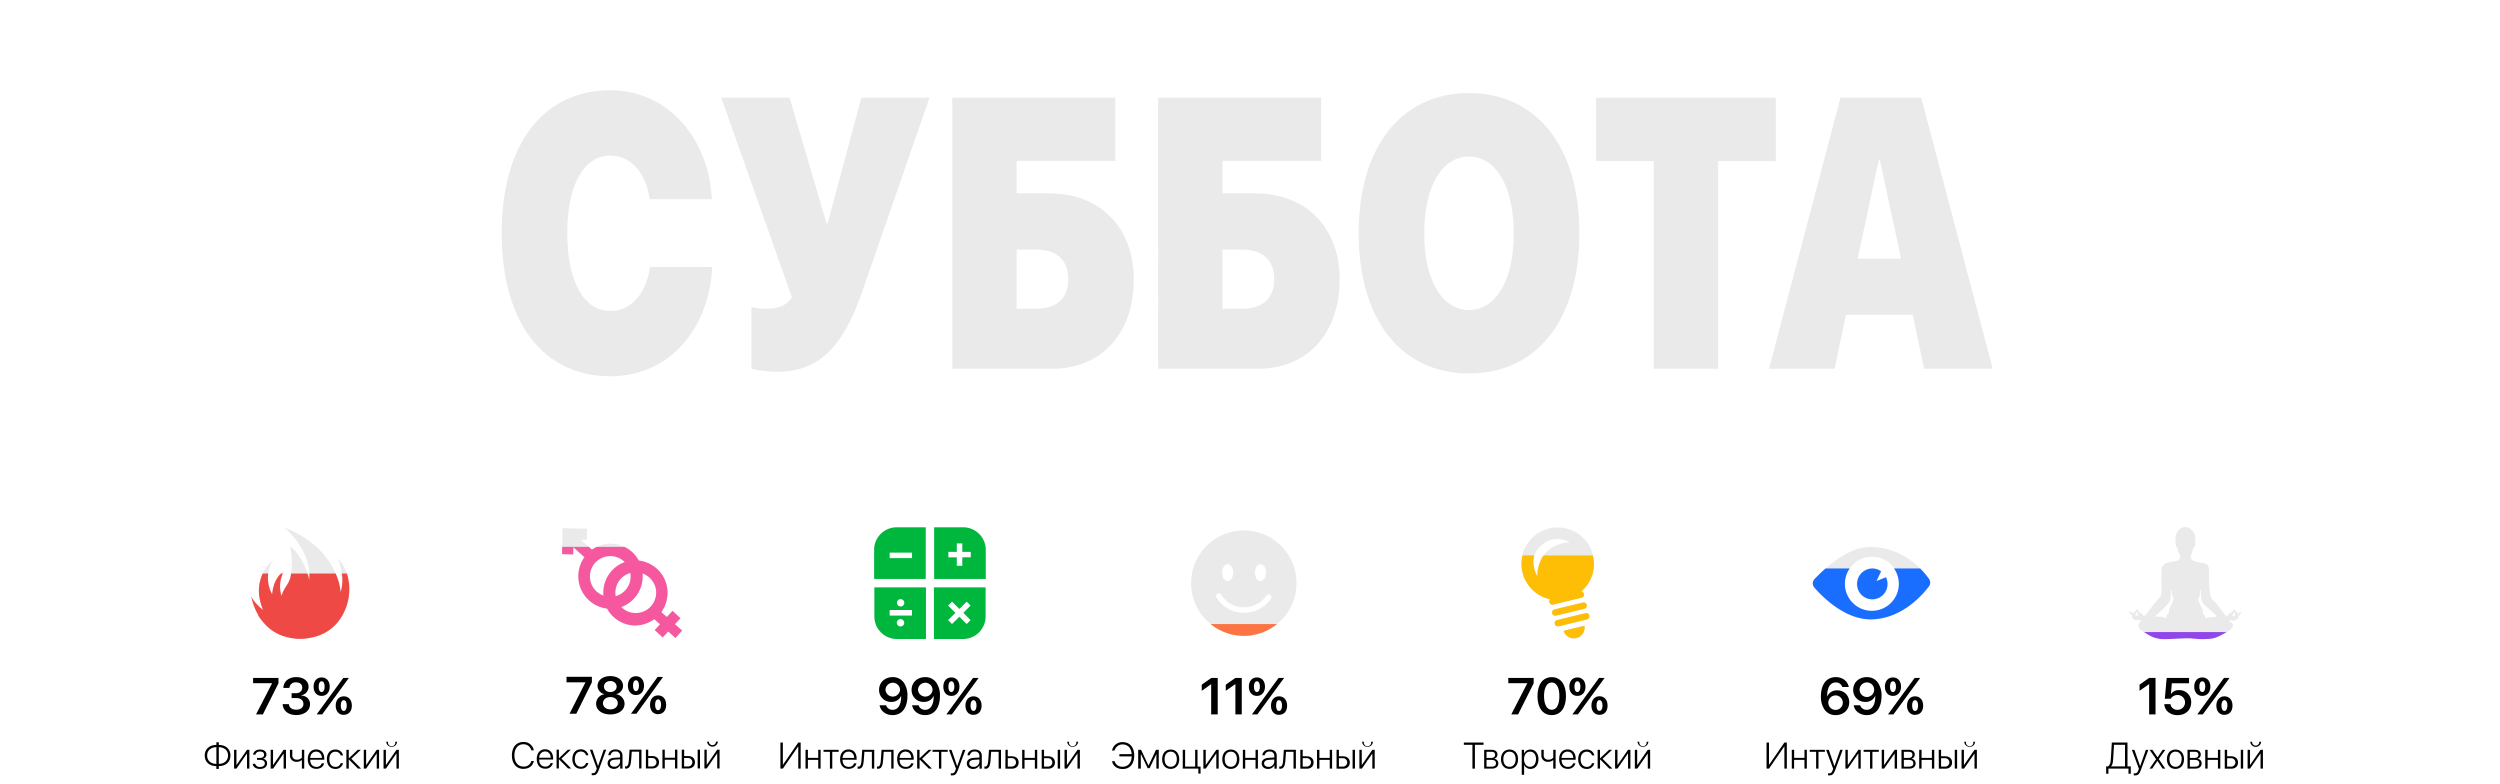 <svg id="Layer_1" data-name="Layer 1" xmlns="http://www.w3.org/2000/svg" xmlns:xlink="http://www.w3.org/1999/xlink" viewBox="0 0 1352 424.18"><defs><style>.cls-1,.cls-2,.cls-3,.cls-5{fill:#eaeaea;}.cls-2{clip-path:url(#clip-path);}.cls-3{clip-path:url(#clip-path-3);}.cls-4{fill:#00b73e;}.cls-5,.cls-7{fill-rule:evenodd;}.cls-6{fill:#febe05;}.cls-7{fill:#9146ea;}.cls-8{fill:#196dff;}.cls-9{fill:#fc7444;}.cls-10{fill:#f5589f;}.cls-11{fill:#ef4945;}</style><clipPath id="clip-path"><path class="cls-1" d="M520.94,285.18H505.19v27.9h27.9V297.33A12.19,12.19,0,0,0,520.94,285.18ZM525,301.39h-4.57V306h-3v-4.56h-4.56v-3h4.56v-4.56h3v4.56H525Z"/></clipPath><clipPath id="clip-path-2"><path class="cls-2" d="M505.08,317.67v27.89h15.75A12.17,12.17,0,0,0,533,333.42V317.67Zm19.82,17.7-2.12,2.12-3.94-3.95-4,3.95-2.12-2.12,3.94-3.95-3.94-3.95,2.12-2.12,4,3.95,3.94-3.95,2.12,2.12L521,331.42Z"/></clipPath><clipPath id="clip-path-3"><path class="cls-1" d="M845.58,341.13a5.87,5.87,0,0,0,5.58,4.11,5.67,5.67,0,0,0,1.45-.19,5.8,5.8,0,0,0,4.29-6.65Z"/></clipPath><clipPath id="clip-path-4"><path class="cls-3" d="M858.92,331.93a1.78,1.78,0,0,0-1.09-.38,1.51,1.51,0,0,0-.42.05l-15.35,3.7a1.71,1.71,0,0,0-1.16,1,1.63,1.63,0,0,0-.13,1.11,1.74,1.74,0,0,0,1.7,1.33,2,2,0,0,0,.41,0L858.24,335a1.74,1.74,0,0,0,1.29-2.1A1.81,1.81,0,0,0,858.92,331.93Z"/></clipPath></defs><title>Indicators2</title><path class="cls-1" d="M188.8,321.59a25.39,25.39,0,0,0-6.1-19.81s4.28,10.64,1.51,18.39c0,0-1-23.36-30.61-35,0,0,15.09,12.06,13.62,28.39,0,0-2.11-11.33-10.32-18.25a44,44,0,0,1,.33,16.05c-1,5.12-3.29,5.37-5,10.87a16.72,16.72,0,0,1,1.52-13.54s-5.8,3.12-6.57,12.7c0,0-5.63-9.21.67-18.69,0,0-12.94,9.67-5.57,27.18,0,0-5.59-4.45-6.48-7.76a33,33,0,0,0,3.94,10.6l-.16,0a26.8,26.8,0,0,0,3.12,4.13,23.61,23.61,0,0,0,13.94,8,26.39,26.39,0,0,0,5.66.62,26.73,26.73,0,0,0,5.84-.65c14-2.58,18.6-13.94,20-19.54,0-.06,0-.12,0-.18.08-.37.16-.71.22-1a17.24,17.24,0,0,0,.38-2.57Z"/><path d="M147.12,369.56v-.07H136.87v-2.88h13.72v2.93l-8.43,16.79h-3.69Z"/><path d="M157.69,374.89h2.38c2,0,3.4-1.24,3.4-3s-1.2-2.87-3.42-2.87a3.25,3.25,0,0,0-3.54,3h-3.28c.19-3.54,2.91-5.84,7-5.84,3.88,0,6.64,2.12,6.64,5.19a4.61,4.61,0,0,1-4.07,4.64v.08c3,.22,4.86,2,4.86,4.77,0,3.49-3.17,5.84-7.47,5.84s-7.15-2.38-7.33-5.89h3.36c.17,1.8,1.64,3,4,3s3.87-1.28,3.87-3.09c0-2-1.5-3.22-3.95-3.22h-2.43Z"/><path d="M173.94,376.35c-2.65,0-4.36-2-4.36-5s1.71-5,4.36-5,4.38,2,4.38,5S176.61,376.35,173.94,376.35Zm-2.7,10,7.64-10.46,6.78-9.26h3l-7.43,10.18-7,9.54Zm4.33-15c0-1.82-.61-2.91-1.63-2.91s-1.61,1.09-1.61,2.91.62,2.9,1.61,2.9S175.57,373.11,175.57,371.31Zm10.34,15.27c-2.66,0-4.36-2-4.36-5s1.7-5.05,4.36-5.05,4.37,2,4.37,5.05S188.57,386.58,185.91,386.58Zm1.62-5.05c0-1.8-.61-2.91-1.62-2.91s-1.62,1.11-1.62,2.91.62,2.92,1.62,2.92S187.53,383.34,187.53,381.53Z"/><path d="M316.62,369V369H306.37V366h13.72v3l-8.43,17H308Z"/><path d="M322.38,380.58a5.2,5.2,0,0,1,4.48-5.13v-.07a4.64,4.64,0,0,1-3.7-4.5c0-3,2.88-5.25,6.9-5.25s6.89,2.21,6.89,5.27a4.65,4.65,0,0,1-3.69,4.48v.07a5.25,5.25,0,0,1,4.5,5.13c0,3.41-3.16,5.78-7.7,5.78S322.38,384,322.38,380.58Zm11.71-.27c0-1.94-1.66-3.34-4-3.34s-4,1.41-4,3.34,1.67,3.33,4,3.33S334.09,382.23,334.09,380.31Zm-.62-9c0-1.73-1.41-3-3.41-3s-3.42,1.24-3.42,3,1.41,2.95,3.42,2.95S333.47,373,333.47,371.3Z"/><path d="M343.92,375.88c-2.65,0-4.36-2-4.36-5.1s1.71-5.08,4.36-5.08,4.38,2,4.38,5.08S346.59,375.88,343.92,375.88ZM341.22,386l7.64-10.56,6.78-9.37h2.95l-7.43,10.29-7,9.64Zm4.33-15.18c0-1.83-.61-2.94-1.63-2.94s-1.61,1.11-1.61,2.94.62,2.93,1.61,2.93S345.55,372.61,345.55,370.78Zm10.34,15.43c-2.66,0-4.36-2-4.36-5.08s1.7-5.1,4.36-5.1,4.37,2,4.37,5.1S358.55,386.21,355.89,386.21Zm1.62-5.1c0-1.82-.61-2.94-1.62-2.94s-1.62,1.12-1.62,2.94.62,2.95,1.62,2.95S357.51,382.94,357.51,381.11Z"/><path class="cls-1" d="M520.94,285.18H505.19v27.9h27.9V297.33A12.19,12.19,0,0,0,520.94,285.18ZM525,301.39h-4.57V306h-3v-4.56h-4.56v-3h4.56v-4.56h3v4.56H525Z"/><path class="cls-1" d="M505.08,317.67v27.89h15.75A12.17,12.17,0,0,0,533,333.42V317.67Zm19.82,17.7-2.12,2.12-3.94-3.95-4,3.95-2.12-2.12,3.94-3.95-3.94-3.95,2.12-2.12,4,3.95,3.94-3.95,2.12,2.12L521,331.42Z"/><path class="cls-1" d="M484.87,285.18a12.18,12.18,0,0,0-12.14,12.15v15.75h27.89v-27.9Zm8.36,16.67H481.11v-3h12.12Z"/><path class="cls-1" d="M472.87,317.67v15.75A12.17,12.17,0,0,0,485,345.56h15.75V317.67ZM487,324a2,2,0,1,1-1.95,2A2,2,0,0,1,487,324Zm0,14.8a2,2,0,1,1,2-1.95A2,2,0,0,1,487,338.82Zm6.2-5.9H481.11v-3h12.12Z"/><path class="cls-4" d="M520.94,285.18H505.19v27.9h27.9V297.33A12.19,12.19,0,0,0,520.94,285.18ZM525,301.39h-4.57V306h-3v-4.56h-4.56v-3h4.56v-4.56h3v4.56H525Z"/><path class="cls-4" d="M505.08,317.67v27.89h15.75A12.17,12.17,0,0,0,533,333.42V317.67Zm19.82,17.7-2.12,2.12-3.94-3.95-4,3.95-2.12-2.12,3.94-3.95-3.94-3.95,2.12-2.12,4,3.95,3.94-3.95,2.12,2.12L521,331.42Z"/><path class="cls-4" d="M484.87,285.18a12.18,12.18,0,0,0-12.14,12.15v15.75h27.89v-27.9Zm8.36,16.67H481.11v-3h12.12Z"/><path class="cls-4" d="M472.87,317.67v15.75A12.17,12.17,0,0,0,485,345.56h15.75V317.67ZM487,324a2,2,0,1,1-1.95,2A2,2,0,0,1,487,324Zm0,14.8a2,2,0,1,1,2-1.95A2,2,0,0,1,487,338.82Zm6.2-5.9H481.11v-3h12.12Z"/><path d="M475.68,381.4h3.5a3.57,3.57,0,0,0,3.57,2.47c2.91,0,4.66-2.73,4.6-7.5h-.05a5.52,5.52,0,0,1-5.35,3.22,6.36,6.36,0,0,1-6.54-6.52c0-4,3.1-6.88,7.36-6.88a7.12,7.12,0,0,1,6.57,3.92,12.17,12.17,0,0,1,1.41,6.13c0,6.58-3,10.49-8.06,10.49C479.07,386.73,476.24,384.57,475.68,381.4ZM486.75,373a3.94,3.94,0,0,0-7.87-.06,3.94,3.94,0,0,0,7.87.06Z"/><path d="M493.26,381.4h3.5a3.58,3.58,0,0,0,3.57,2.47c2.91,0,4.66-2.73,4.61-7.5h-.06a5.51,5.51,0,0,1-5.34,3.22,6.36,6.36,0,0,1-6.55-6.52c0-4,3.1-6.88,7.37-6.88a7.1,7.1,0,0,1,6.56,3.92,12.17,12.17,0,0,1,1.41,6.13c0,6.58-3,10.49-8.06,10.49C496.65,386.73,493.82,384.57,493.26,381.4ZM504.33,373a3.94,3.94,0,0,0-7.87-.06,3.94,3.94,0,0,0,7.87.06Z"/><path d="M514.51,376.35c-2.66,0-4.36-2-4.36-5s1.7-5,4.36-5,4.37,2,4.37,5S517.17,376.35,514.51,376.35Zm-2.71,10,7.64-10.46,6.78-9.26h3l-7.44,10.18-7,9.54Zm4.33-15c0-1.82-.61-2.91-1.62-2.91s-1.62,1.09-1.62,2.91.62,2.9,1.62,2.9S516.13,373.11,516.13,371.31Zm10.34,15.27c-2.65,0-4.36-2-4.36-5s1.71-5.05,4.36-5.05,4.37,2,4.37,5.05S529.14,386.58,526.47,386.58Zm1.63-5.05c0-1.8-.62-2.91-1.63-2.91s-1.61,1.11-1.61,2.91.61,2.92,1.61,2.92S528.1,383.34,528.1,381.53Z"/><path class="cls-1" d="M672.65,286.87a28.5,28.5,0,1,0,28.5,28.5A28.5,28.5,0,0,0,672.65,286.87Zm9,18.2c1.63,0,3,2.06,3,4.6s-1.32,4.6-3,4.6-2.94-2.06-2.94-4.6S680,305.07,681.65,305.07Zm-17.74,0c1.63,0,3,2.06,3,4.6s-1.32,4.6-3,4.6-2.95-2.06-2.95-4.6S662.28,305.07,663.91,305.07Zm23.5,18.61a17.61,17.61,0,0,1-14.84,7.72,17.06,17.06,0,0,1-14.72-8.34,1.5,1.5,0,0,1,2.64-1.43,14,14,0,0,0,12.08,6.77,14.63,14.63,0,0,0,12.27-6.27,1.5,1.5,0,0,1,2.57,1.55Z"/><path d="M655,370H655l-5.1,3.58v-3.32l5.15-3.62h3.49v19.72H655Z"/><path d="M668.1,370H668l-5.1,3.58v-3.32l5.16-3.62h3.48v19.72H668.1Z"/><path d="M679.74,376.35c-2.66,0-4.36-2-4.36-5s1.7-5,4.36-5,4.37,2,4.37,5S682.4,376.35,679.74,376.35Zm-2.71,10,7.64-10.46,6.78-9.26h3L687,376.79l-7,9.54Zm4.33-15c0-1.82-.61-2.91-1.62-2.91s-1.62,1.09-1.62,2.91.62,2.9,1.62,2.9S681.36,373.11,681.36,371.31Zm10.34,15.27c-2.65,0-4.36-2-4.36-5s1.71-5.05,4.36-5.05,4.38,2,4.38,5.05S694.37,386.58,691.7,386.58Zm1.63-5.05c0-1.8-.62-2.91-1.63-2.91s-1.61,1.11-1.61,2.91.61,2.92,1.61,2.92S693.33,383.34,693.33,381.53Z"/><path class="cls-1" d="M845.58,341.13a5.87,5.87,0,0,0,5.58,4.11,5.67,5.67,0,0,0,1.45-.19,5.8,5.8,0,0,0,4.29-6.65Z"/><path class="cls-1" d="M858.92,331.93a1.78,1.78,0,0,0-1.09-.38,1.51,1.51,0,0,0-.42.05l-15.35,3.7a1.71,1.71,0,0,0-1.16,1,1.63,1.63,0,0,0-.13,1.11,1.74,1.74,0,0,0,1.7,1.33,2,2,0,0,0,.41,0L858.24,335a1.74,1.74,0,0,0,1.29-2.1A1.81,1.81,0,0,0,858.92,331.93Z"/><path class="cls-1" d="M841.48,332.94l15.36-3.7a1.73,1.73,0,0,0,1.16-1,1.75,1.75,0,0,0,.13-1.11,1.77,1.77,0,0,0-.61-.95,1.79,1.79,0,0,0-1.09-.39,1.84,1.84,0,0,0-.41.05l-15.36,3.71a1.68,1.68,0,0,0-1.16,1,1.75,1.75,0,0,0-.13,1.11,1.75,1.75,0,0,0,1.7,1.33A1.44,1.44,0,0,0,841.48,332.94Z"/><path class="cls-1" d="M855.15,319.84a19.65,19.65,0,1,0-16.93,4.25,1.73,1.73,0,0,0-.41,1.58,1.76,1.76,0,0,0,2.12,1.28l15.35-3.7a1.74,1.74,0,0,0-.13-3.41ZM837.5,297.43c-6.64,5.24-6.11,14.27-6.11,14.27s-5.13-8.5.39-14.92c8-9.36,17.14-3.46,17.14-3.46A18.92,18.92,0,0,0,837.5,297.43Z"/><path d="M825.93,369.56v-.07H815.68v-2.88h13.73v2.93L821,386.33h-3.69Z"/><path d="M831.46,376.45c0-6.3,2.91-10.24,7.72-10.24s7.7,3.91,7.7,10.23-2.87,10.29-7.7,10.29S831.46,382.78,831.46,376.45Zm11.85,0c0-4.61-1.54-7.36-4.13-7.36s-4.17,2.78-4.17,7.35,1.55,7.41,4.17,7.41S843.31,381.1,843.31,376.45Z"/><path d="M853.06,376.35c-2.65,0-4.36-2-4.36-5s1.71-5,4.36-5,4.37,2,4.37,5S855.73,376.35,853.06,376.35Zm-2.71,10L858,375.87l6.78-9.26h3l-7.44,10.18-7,9.54Zm4.34-15c0-1.82-.62-2.91-1.63-2.91s-1.61,1.09-1.61,2.91.61,2.9,1.61,2.9S854.69,373.11,854.69,371.31ZM865,386.58c-2.65,0-4.36-2-4.36-5s1.71-5.05,4.36-5.05,4.38,2,4.38,5.05S867.69,386.58,865,386.58Zm1.63-5.05c0-1.8-.62-2.91-1.63-2.91s-1.61,1.11-1.61,2.91.61,2.92,1.61,2.92S866.65,383.34,866.65,381.53Z"/><path class="cls-5" d="M981.19,317.71a3.35,3.35,0,0,1,.08-4.49c4.83-5.15,17.76-17.56,30.24-17.43,17.77.17,28.25,12.37,31.76,17.29a3.38,3.38,0,0,1,0,4c-3.67,4.88-14.47,17.2-30.47,17.88-14.48.62-27-11.94-31.56-17.23Zm31.13,12.75a14.68,14.68,0,1,0-14.59-14.68,14.65,14.65,0,0,0,14.59,14.68Zm.22-6.16a8.43,8.43,0,0,1,0-16.86,8.06,8.06,0,0,1,4.76,1.55l-2.52,5.25,5.15-2.06a8.57,8.57,0,0,1,.83,3.69,8.32,8.32,0,0,1-8.22,8.43Z"/><path d="M986.16,382.82a12.19,12.19,0,0,1-1.41-6.13c0-6.57,3-10.5,8.06-10.5,3.61,0,6.41,2.15,7,5.34h-3.5a3.56,3.56,0,0,0-3.53-2.46c-2.95,0-4.69,2.73-4.66,7.49h.07a5.62,5.62,0,0,1,5.34-3.21,6.34,6.34,0,0,1,6.54,6.5c0,4-3.09,6.89-7.37,6.89A7.1,7.1,0,0,1,986.16,382.82ZM996.59,380a3.92,3.92,0,0,0-7.84,0,3.92,3.92,0,0,0,7.84,0Z"/><path d="M1002.47,381.4h3.5a3.58,3.58,0,0,0,3.57,2.47c2.91,0,4.66-2.73,4.61-7.5h-.06a5.51,5.51,0,0,1-5.34,3.22,6.36,6.36,0,0,1-6.55-6.52c0-4,3.1-6.88,7.37-6.88a7.09,7.09,0,0,1,6.56,3.92,12.17,12.17,0,0,1,1.41,6.13c0,6.58-3,10.49-8,10.49C1005.86,386.73,1003,384.57,1002.47,381.4Zm11.08-8.38a3.94,3.94,0,0,0-7.88-.06,3.94,3.94,0,0,0,7.88.06Z"/><path d="M1023.72,376.35c-2.65,0-4.36-2-4.36-5s1.71-5,4.36-5,4.37,2,4.37,5S1026.38,376.35,1023.72,376.35Zm-2.71,10,7.64-10.46,6.79-9.26h3L1031,376.79l-7,9.54Zm4.34-15c0-1.82-.62-2.91-1.63-2.91s-1.61,1.09-1.61,2.91.61,2.9,1.61,2.9S1025.35,373.11,1025.35,371.31Zm10.33,15.27c-2.65,0-4.36-2-4.36-5s1.71-5.05,4.36-5.05,4.38,2,4.38,5.05S1038.35,386.58,1035.68,386.58Zm1.63-5.05c0-1.8-.62-2.91-1.63-2.91s-1.61,1.11-1.61,2.91.61,2.92,1.61,2.92S1037.31,383.34,1037.31,381.53Z"/><path class="cls-5" d="M1208.65,333a.64.64,0,0,1-.54.25,1.08,1.08,0,0,1-.55-.23.71.71,0,0,1-.19-.74c.05-.19.35-.29.47-.45a4.15,4.15,0,0,1,.39-.52.35.35,0,0,1,.4.07c.09.11,0,.48,0,.62s.14.35.16.47a.7.7,0,0,1-.18.53m-10.15.51c-.14.3-1.18.23-1.65.19-2.31-.2-3.74,1.09-4.21.48-.24-.31.13-.67-.18-1.26s-.68-.47-1-1-.06-.82-.12-1.59c0-.29-.08-.52-1-2.43a18.61,18.61,0,0,1-1-2.13,4.06,4.06,0,0,1-.45-2.19c.1-.53.6-.68.8-1.4a3.58,3.58,0,0,0,.07-1.76,1.38,1.38,0,0,1,0-1s.16-.26.27-.24.23.87.33,2.47a12,12,0,0,0,.36,2.88,3.7,3.7,0,0,0,.57,1.35c2,2.88,7.75,6.48,7.26,7.55m-23.57-7.86a22.1,22.1,0,0,1-1,2.13c-1,1.91-1,2.14-1,2.43-.06.77.18,1.1-.12,1.59s-.72.44-1,1,.07.95-.18,1.26c-.47.6-1.89-.68-4.21-.48-.47,0-2.34.09-1.82-.48,0,0,5.41-4.38,7.44-7.26a3.79,3.79,0,0,0,.56-1.35,12,12,0,0,0,.36-2.88c.1-1.6.11-2.43.33-2.47s.21.17.24.21a1.25,1.25,0,0,1,0,.93,4.48,4.48,0,0,0,.14,1.8c.26.65.63.94.73,1.48a3.94,3.94,0,0,1-.43,2.13m-18.88,7.19a.93.93,0,0,1-.56.27,1.1,1.1,0,0,1-.53-.26.7.7,0,0,1-.21-.71c.06-.19.34-.38.46-.54a3.3,3.3,0,0,1,.31-.51c.12-.07.18-.07.26,0a2.51,2.51,0,0,1,.22.67c0,.12.17.16.22.46a.83.83,0,0,1-.17.58m55.53-1.87c-.76.49-.93,1-1.23.92,0,0-.06,0-.54-.64-.25-.32-.38-.48-.58-.54s-.23,0-.36-.06-.13-.26-.32-.6a.77.77,0,0,0-.37-.42.46.46,0,0,0-.48.06c-.07.06-.06.12-.12.48a1.71,1.71,0,0,1-.12.54,1.19,1.19,0,0,1-.3.34,2.06,2.06,0,0,1-.64.38,3.91,3.91,0,0,0-1.23.66c-.45.43-.35.88-.83,1.13a.87.87,0,0,1-.67,0c-.24-.12-4.36-5.81-5-6.44-2.14-2.28-2.6-2.42-3.11-3.62a11.73,11.73,0,0,1-.66-3.17,100.73,100.73,0,0,1-.44-11.47,4.14,4.14,0,0,0-.31-1.95,3.37,3.37,0,0,0-.62-1,4.1,4.1,0,0,0-2-1c-.66-.17-.71-.1-2-.3a13.82,13.82,0,0,1-2.56-.56,4.2,4.2,0,0,1-1.54-.8,2.32,2.32,0,0,1-.68-.8,2.87,2.87,0,0,1,.12-2.18c.18-.46.25-.4.44-.92a7.08,7.08,0,0,0,.34-1.42c.11-.67,0-.71.16-.92.24-.48.59-.47.9-.88s.24-.57.3-1.45c.08-1.31.12-2,.11-2.18a8,8,0,0,0-.65-3.68,6.17,6.17,0,0,0-1.76-2.12,4.8,4.8,0,0,0-2.35-1.22,4.4,4.4,0,0,0-2.42.32,6,6,0,0,0-3,2.85,5.51,5.51,0,0,0-.39.87c-.36,1-.16,1.45-.18,3.51a9.68,9.68,0,0,0,.18,2.47,1.68,1.68,0,0,0,.45.9c.22.2.39.2.51.42s0,.5,0,.84,0,.43.41,1.32c.6,1.31.72,1.23.84,1.68a2.77,2.77,0,0,1-.36,2.16c-.47.69-1.21.88-2.57,1.2s-1.8.15-3.43.57a5.2,5.2,0,0,0-1.94.81,4.46,4.46,0,0,0-1.26,1.53c-.66,1.34-.51,3.37-.42,10.57,0,2.95.12,4.58-.86,5.83l-1,1.2c-1,1.13-1.41,1.61-1.85,2.13-.8.93-.83,1.06-2.18,2.82-1.68,2.17-3.17,4-3.13,3.92a.67.67,0,0,1-.49.15c-.31,0-.39-.45-.65-.89s-.91-.39-1.69-1a2,2,0,0,1-.74-1c-.08-.35-.14-.57-.32-.67a.62.62,0,0,0-.72.21c-.18.22-.06.42-.27.63s-.14.07-.45.24a3.92,3.92,0,0,0-.41.25c-.52.36-.49.79-.75.84s-.5-.42-1.33-1c-.09-.07-.18-.26-.37-.17s-.12.43-.06.66a2.37,2.37,0,0,0,.86,1.17c.35.3.47.3.57.51s0,.61,0,.93c.26,1.78,3.22,1.48,4.45,1.53.43,0,.37.55-.06.84a2.41,2.41,0,0,0-1.1,2.26c.16,1.42,1.93,2.59,2.42,2.91,3.4,2.2,5.1,3.3,7.94,3.87,1.26.25,1.83.61,7,.33,6.28-.34,9.61-.41,10-.39,3.73.2,5.75.68,10,.39a20.58,20.58,0,0,0,2.78-.3c2.47-.45,4.5-1.61,8.45-3.9a5.23,5.23,0,0,0,2.39-2.46,1.93,1.93,0,0,0,.1-1.28,2.44,2.44,0,0,0-1-1.15c-.43-.26-.8-.28-.87-.57a.41.41,0,0,1,.1-.41c.15-.13.43,0,.51,0a5.57,5.57,0,0,0,2.11,0,2.79,2.79,0,0,0,2.22-1.64c.07-.19,0-.42.12-.76a2.13,2.13,0,0,1,.49-.7c.65-.67,1.27-1.46,1-1.65-.09-.06-.38.1-.56.21"/><path d="M1162.25,370h-.08l-5.1,3.58v-3.32l5.15-3.62h3.49v19.72h-3.46Z"/><path d="M1170.46,380.78h3.31a3.67,3.67,0,0,0,3.9,3.09,4,4,0,0,0,0-8,4.24,4.24,0,0,0-3.74,2h-3.19l1-11.23h12.09v2.88h-9.3l-.51,5.77h.09a5.08,5.08,0,0,1,4.38-2.07,6.34,6.34,0,0,1,6.5,6.62c0,4.1-3,6.92-7.4,6.92C1173.57,386.73,1170.61,384.28,1170.46,380.78Z"/><path d="M1191,376.35c-2.65,0-4.36-2-4.36-5s1.71-5,4.36-5,4.38,2,4.38,5S1193.64,376.35,1191,376.35Zm-2.7,10,7.64-10.46,6.78-9.26h3l-7.44,10.18-7,9.54Zm4.33-15c0-1.82-.62-2.91-1.63-2.91s-1.61,1.09-1.61,2.91.61,2.9,1.61,2.9S1192.6,373.11,1192.6,371.31Zm10.34,15.27c-2.66,0-4.37-2-4.37-5s1.71-5.05,4.37-5.05,4.37,2,4.37,5.05S1205.6,386.58,1202.94,386.58Zm1.62-5.05c0-1.8-.61-2.91-1.62-2.91s-1.62,1.11-1.62,2.91.62,2.92,1.62,2.92S1204.56,383.34,1204.56,381.53Z"/><path class="cls-1" d="M368.84,341,365,337.56l3-3.22-4.29-4-3.07,3.33-3-2.64A18.12,18.12,0,0,0,361,321a17.54,17.54,0,0,0-15.55-17.85,17.38,17.38,0,0,0-14.9-9.15,17.17,17.17,0,0,0-10.42,3.25l-6-5.34,3.2.07.13-6.06-13.24-.28-.3,14,6,.13.08-3.89,6,5.4a17.62,17.62,0,0,0,12.24,27.78,17.4,17.4,0,0,0,14.9,9.15,17.64,17.64,0,0,0,10.6-3.44l3.13,2.79-2.87,3.12,4.29,4,3-3.23,3.94,3.52ZM341,311.77a11,11,0,0,1-8.1,10.64,10.63,10.63,0,0,1-.17-1.89,11,11,0,0,1,8.1-10.65A11.88,11.88,0,0,1,341,311.77Zm-21.86,0a11,11,0,0,1,10.93-11,10.86,10.86,0,0,1,7.73,3.24,17.6,17.6,0,0,0-11.57,16.55c0,.54,0,1.07.08,1.59A11,11,0,0,1,319.18,311.77Zm24.52,19.79a10.84,10.84,0,0,1-7.73-3.24,17.61,17.61,0,0,0,11.57-16.55c0-.54,0-1.07-.08-1.6a11,11,0,0,1-3.76,21.39Z"/><path class="cls-6" d="M845.58,341.13a5.87,5.87,0,0,0,5.58,4.11,5.67,5.67,0,0,0,1.45-.19,5.8,5.8,0,0,0,4.29-6.65Z"/><path class="cls-6" d="M858.92,331.93a1.78,1.78,0,0,0-1.09-.38,1.51,1.51,0,0,0-.42.05l-15.35,3.7a1.71,1.71,0,0,0-1.16,1,1.63,1.63,0,0,0-.13,1.11,1.74,1.74,0,0,0,1.7,1.33,2,2,0,0,0,.41,0L858.24,335a1.74,1.74,0,0,0,1.29-2.1A1.81,1.81,0,0,0,858.92,331.93Z"/><path class="cls-6" d="M841.48,332.94l15.36-3.7a1.73,1.73,0,0,0,1.16-1,1.75,1.75,0,0,0,.13-1.11,1.77,1.77,0,0,0-.61-.95,1.79,1.79,0,0,0-1.09-.39,1.84,1.84,0,0,0-.41.05l-15.36,3.71a1.68,1.68,0,0,0-1.16,1,1.75,1.75,0,0,0-.13,1.11,1.75,1.75,0,0,0,1.7,1.33A1.44,1.44,0,0,0,841.48,332.94Z"/><path class="cls-7" d="M1159.48,341.82c2.93,1.89,4.6,2.88,7.23,3.41,1.26.25,1.83.61,7,.33,6.28-.34,9.61-.41,10-.39,3.73.2,5.75.68,10,.39a20.58,20.58,0,0,0,2.78-.3c2.29-.42,4.22-1.46,7.65-3.44Z"/><path class="cls-8" d="M1004.32,315.87a8.22,8.22,0,1,0,16.44,0,8.57,8.57,0,0,0-.83-3.69l-5.15,2.06,2.52-5.25a8.06,8.06,0,0,0-4.76-1.55A8.32,8.32,0,0,0,1004.32,315.87Z"/><path class="cls-8" d="M1038.45,307.44H1024.3a14.59,14.59,0,1,1-24,0H987.25c-2.52,2.21-4.59,4.3-6,5.78a3.35,3.35,0,0,0-.08,4.49c4.59,5.29,17.08,17.85,31.56,17.23,16-.68,26.8-13,30.47-17.88a3.38,3.38,0,0,0,0-4A44.73,44.73,0,0,0,1038.45,307.44Z"/><path class="cls-6" d="M861.45,300.44s0-.06,0-.09h-26.7a19.61,19.61,0,0,0-3.34,11.35s-3.46-5.74-1.63-11.35h-6.4a19.28,19.28,0,0,0,0,9.28,19.56,19.56,0,0,0,14.89,14.46,1.73,1.73,0,0,0-.41,1.58,1.76,1.76,0,0,0,2.12,1.28l15.35-3.7a1.74,1.74,0,0,0-.13-3.41A19.44,19.44,0,0,0,861.45,300.44Z"/><path class="cls-9" d="M654.68,337.49a28.5,28.5,0,0,0,35.94,0Z"/><path class="cls-10" d="M368,334.34l-4.29-4-3.07,3.33-3-2.64A18.12,18.12,0,0,0,361,321a17.54,17.54,0,0,0-15.55-17.85,17.6,17.6,0,0,0-7.72-7.41H322.67a19,19,0,0,0-2.53,1.51l-1.68-1.51H304L304,299.7l6,.13.08-3.89,6,5.4a17.62,17.62,0,0,0,12.24,27.78,17.4,17.4,0,0,0,14.9,9.15,17.64,17.64,0,0,0,10.6-3.44l3.13,2.79-2.87,3.12,4.29,4,3-3.23,3.94,3.52,3.57-4.07L365,337.56Zm-41.71-13.82c0,.54,0,1.07.08,1.59a11,11,0,0,1,3.76-21.38,10.86,10.86,0,0,1,7.73,3.24A17.6,17.6,0,0,0,326.27,320.52Zm6.5,0a11,11,0,0,1,8.1-10.65,11.88,11.88,0,0,1,.17,1.9,11,11,0,0,1-8.1,10.64A10.63,10.63,0,0,1,332.77,320.52Zm10.93,11a10.84,10.84,0,0,1-7.73-3.24,17.61,17.61,0,0,0,11.57-16.55c0-.54,0-1.07-.08-1.6a11,11,0,0,1-3.76,21.39Z"/><path class="cls-11" d="M187.6,310.17h-2.75a21.6,21.6,0,0,1-.64,10,31.65,31.65,0,0,0-2.69-10H167.28a24.51,24.51,0,0,1-.06,3.42,29.56,29.56,0,0,0-.92-3.42h-8.88c-.06.41-.12.81-.19,1.22-1,5.12-3.29,5.37-5,10.87a16.9,16.9,0,0,1,.75-12.09h-1.07c-1.77,1.75-4.25,5.22-4.73,11.25a18.84,18.84,0,0,1-2.16-11.25h-2.92c-2.19,4.6-3.4,11.24.18,19.74,0,0-5.59-4.45-6.48-7.76a33,33,0,0,0,3.94,10.6l-.16,0a26.8,26.8,0,0,0,3.12,4.13,23.61,23.61,0,0,0,13.94,8,26.39,26.39,0,0,0,5.66.62,26.73,26.73,0,0,0,5.84-.65c14-2.58,18.6-13.94,20-19.54,0-.06,0-.12,0-.18.08-.37.16-.71.22-1a17.24,17.24,0,0,0,.38-2.57h0A27.69,27.69,0,0,0,187.6,310.17Z"/><path d="M110.71,408.59c0-3.46,2.42-5.67,6.31-5.75v-1.43h1.31v1.43c3.87.06,6.3,2.28,6.3,5.75s-2.43,5.67-6.3,5.74v1.5H117v-1.5C113.14,414.27,110.71,412.05,110.71,408.59Zm6.31-4.54c-3.06.06-5,1.82-5,4.54s1.91,4.48,5,4.54Zm1.31,0v9.08c3-.07,5-1.83,5-4.54S121.37,404.1,118.33,404.05Z"/><path d="M126.59,415.67V405.51h1.28v8.16h.06l5.66-8.16h1.28v10.16h-1.28V407.5h-.06l-5.66,8.17Z"/><path d="M136.66,413.05H138a2.45,2.45,0,0,0,2.67,1.71c1.59,0,2.55-.77,2.55-1.94s-.93-1.88-2.59-1.88H139v-1.06h1.57c1.46,0,2.25-.63,2.25-1.73s-.75-1.71-2.18-1.71a2.31,2.31,0,0,0-2.53,1.7h-1.26c.24-1.64,1.61-2.79,3.78-2.79s3.46,1.08,3.46,2.71a2.31,2.31,0,0,1-1.84,2.25v.06a2.39,2.39,0,0,1,2.19,2.39c0,1.89-1.53,3.08-3.83,3.08S136.88,414.73,136.66,413.05Z"/><path d="M146.38,415.67V405.51h1.28v8.16h.07l5.65-8.16h1.28v10.16h-1.28V407.5h0l-5.67,8.17Z"/><path d="M163.25,415.67v-4.59h-.12a3.86,3.86,0,0,1-2.61.9,3.39,3.39,0,0,1-3.72-3.65v-2.82h1.28v2.8a2.29,2.29,0,0,0,2.47,2.52,3.49,3.49,0,0,0,2.7-1.1v-4.22h1.28v10.16Z"/><path d="M175.25,412.79c-.3,1.75-1.95,3-4.19,3-2.85,0-4.62-2-4.62-5.21s1.79-5.28,4.54-5.28,4.4,2,4.4,5v.55h-7.61V411c0,2.29,1.3,3.72,3.32,3.72a2.75,2.75,0,0,0,2.88-1.91Zm-7.47-2.91h6.27c0-2-1.25-3.4-3.09-3.4S167.89,407.87,167.78,409.88Z"/><path d="M184.23,408.53a2.82,2.82,0,0,0-2.87-2c-2,0-3.26,1.62-3.26,4.1s1.29,4.1,3.28,4.1a2.74,2.74,0,0,0,2.84-2h1.29a4,4,0,0,1-4.14,3.1c-2.78,0-4.59-2-4.59-5.24s1.81-5.25,4.58-5.25a4,4,0,0,1,4.15,3.19Z"/><path d="M195.31,415.67h-1.7l-4.94-4.95h-.06v4.95h-1.28V405.51h1.28v4.56h.06l4.81-4.56h1.63L190,410.34Z"/><path d="M196.73,415.67V405.51H198v8.16h.07l5.66-8.16H205v10.16h-1.27V407.5h-.06L198,415.67Z"/><path d="M207.42,415.67V405.51h1.28v8.16h.06l5.66-8.16h1.28v10.16h-1.28V407.5h-.06l-5.66,8.17Zm2.43-14.53a2,2,0,1,0,3.9,0h1a2.94,2.94,0,0,1-5.87,0Z"/><path d="M276.84,408.5c0-4.42,2.43-7.24,6.22-7.24a5.49,5.49,0,0,1,5.64,4.53h-1.34a4.3,4.3,0,0,0-4.3-3.29c-3,0-4.86,2.33-4.86,6s1.9,6.06,4.87,6.06a4.08,4.08,0,0,0,4.28-3h1.34c-.53,2.65-2.65,4.24-5.63,4.24C279.26,415.8,276.84,413,276.84,408.5Z"/><path d="M299,412.7a3.93,3.93,0,0,1-4.15,3c-2.82,0-4.57-2-4.57-5.21s1.77-5.28,4.5-5.28,4.35,2,4.35,5v.55h-7.54v.08c0,2.29,1.29,3.72,3.29,3.72a2.73,2.73,0,0,0,2.86-1.91Zm-7.4-2.91h6.21c0-2-1.23-3.4-3-3.4S291.67,407.78,291.56,409.79Z"/><path d="M308.88,415.58h-1.69l-4.89-4.95h-.06v4.95H301V405.42h1.27V410h.06l4.77-4.56h1.61l-5.08,4.83Z"/><path d="M316.92,408.44a2.79,2.79,0,0,0-2.84-2c-2,0-3.23,1.62-3.23,4.1s1.28,4.1,3.25,4.1a2.74,2.74,0,0,0,2.82-2h1.27a3.93,3.93,0,0,1-4.1,3.1c-2.76,0-4.55-2-4.55-5.24s1.79-5.25,4.54-5.25a4,4,0,0,1,4.11,3.19Z"/><path d="M320,419.19v-1.1a2.74,2.74,0,0,0,.61.06c.92,0,1.42-.47,1.87-1.74l.27-.76L319,405.42h1.38l3.05,8.87h0l3.07-8.87h1.34l-3.95,10.77c-.88,2.39-1.6,3.06-3.25,3.06A3.77,3.77,0,0,1,320,419.19Z"/><path d="M328.6,412.76c0-1.73,1.29-2.79,3.61-2.94l3.13-.2v-.88a2.22,2.22,0,0,0-2.49-2.34,2.41,2.41,0,0,0-2.65,2H329c.14-1.82,1.62-3.11,3.91-3.11s3.74,1.3,3.74,3.37v7H335.4v-1.94h0a3.74,3.74,0,0,1-3.43,2.1C330,415.74,328.6,414.54,328.6,412.76Zm6.74-1v-1.12l-3,.2c-1.58.11-2.46.8-2.46,1.92s.93,1.87,2.3,1.87A3,3,0,0,0,335.34,411.76Z"/><path d="M338.58,415.66a1.67,1.67,0,0,1-.57-.09V414.4a2.19,2.19,0,0,0,.51.07c1.05,0,1.42-1.35,1.56-3.32.06-.58.36-5.17.39-5.73h6.44v10.16h-1.27v-9.09h-4c0,.53-.28,4.15-.33,4.7C341.09,413.82,340.52,415.66,338.58,415.66Z"/><path d="M349.3,405.42h1.26v3.45h2.19c2.22,0,3.65,1.29,3.65,3.35s-1.43,3.36-3.65,3.36H349.3Zm1.26,4.52v4.56h2.17a2.28,2.28,0,1,0,0-4.56Z"/><path d="M365.05,410.85h-5.54v4.73h-1.26V405.42h1.26v4.36h5.54v-4.36h1.26v10.16h-1.26Z"/><path d="M368.7,405.42H370v3.45h2.18c2.22,0,3.65,1.29,3.65,3.35s-1.43,3.36-3.65,3.36H368.7Zm1.27,4.52v4.56h2.17a2.28,2.28,0,1,0,0-4.56Zm7.32-4.52h1.27v10.16h-1.27Z"/><path d="M380.94,415.58V405.42h1.26v8.16h.07l5.6-8.16h1.27v10.16h-1.27v-8.17h-.05l-5.62,8.17Zm2.41-14.53a1.93,1.93,0,1,0,3.86,0h1a2.91,2.91,0,0,1-5.81,0Z"/><path d="M431.7,403.77h-.12l-8.21,11.9h-1.32v-14.1h1.32V413.5h.11l8.22-11.93H433v14.1H431.7Z"/><path d="M442.5,410.94h-5.59v4.73h-1.28V405.51h1.28v4.36h5.59v-4.36h1.28v10.16H442.5Z"/><path d="M453.56,406.58H450.1v9.09h-1.28v-9.09h-3.45v-1.07h8.19Z"/><path d="M463.14,412.79c-.3,1.75-1.95,3-4.19,3-2.85,0-4.62-2-4.62-5.21s1.79-5.28,4.54-5.28,4.4,2,4.4,5v.55h-7.61V411c0,2.29,1.3,3.72,3.32,3.72a2.75,2.75,0,0,0,2.88-1.91Zm-7.47-2.91h6.27c0-2-1.25-3.4-3.09-3.4S455.78,407.87,455.67,409.88Z"/><path d="M464.38,415.75a1.75,1.75,0,0,1-.58-.09v-1.18a1.71,1.71,0,0,0,.52.08c1.06,0,1.43-1.35,1.57-3.32.06-.58.37-5.17.4-5.73h6.5v10.16h-1.28v-9.09h-4.06c0,.53-.29,4.15-.33,4.7C466.91,413.91,466.34,415.75,464.38,415.75Z"/><path d="M474.83,415.75a1.75,1.75,0,0,1-.58-.09v-1.18a1.71,1.71,0,0,0,.52.08c1.06,0,1.43-1.35,1.57-3.32.06-.58.37-5.17.39-5.73h6.51v10.16H482v-9.09H477.9c0,.53-.29,4.15-.34,4.7C477.36,413.91,476.79,415.75,474.83,415.75Z"/><path d="M494,412.79c-.3,1.75-1.95,3-4.19,3-2.85,0-4.62-2-4.62-5.21s1.79-5.28,4.54-5.28,4.4,2,4.4,5v.55h-7.61V411c0,2.29,1.3,3.72,3.32,3.72a2.75,2.75,0,0,0,2.88-1.91Zm-7.47-2.91h6.27c0-2-1.25-3.4-3.09-3.4S486.6,407.87,486.49,409.88Z"/><path d="M504,415.67h-1.7l-4.94-4.95h-.06v4.95H496V405.51h1.28v4.56h.06l4.81-4.56h1.64l-5.14,4.83Z"/><path d="M512.52,406.58h-3.46v9.09h-1.28v-9.09h-3.46v-1.07h8.2Z"/><path d="M514.21,419.28v-1.1a2.94,2.94,0,0,0,.62.05c.93,0,1.44-.46,1.88-1.73l.28-.77-3.81-10.22h1.39l3.08,8.87h0l3.1-8.87h1.35l-4,10.77c-.89,2.39-1.61,3.06-3.28,3.06A4,4,0,0,1,514.21,419.28Z"/><path d="M522.86,412.85c0-1.73,1.3-2.79,3.64-3l3.16-.19v-.88a2.23,2.23,0,0,0-2.51-2.34,2.42,2.42,0,0,0-2.67,2h-1.25c.14-1.82,1.64-3.11,3.95-3.11s3.77,1.3,3.77,3.37v7h-1.23v-1.94h0a3.77,3.77,0,0,1-3.46,2.1C524.22,415.83,522.86,414.63,522.86,412.85Zm6.8-1v-1.12l-3,.2c-1.61.11-2.49.8-2.49,1.92s.94,1.87,2.32,1.87A3,3,0,0,0,529.66,411.85Z"/><path d="M532.94,415.75a1.69,1.69,0,0,1-.58-.09v-1.18a1.64,1.64,0,0,0,.52.08c1,0,1.42-1.35,1.57-3.32.06-.58.36-5.17.39-5.73h6.5v10.16h-1.28v-9.09H536c0,.53-.28,4.15-.33,4.7C535.46,413.91,534.9,415.75,532.94,415.75Z"/><path d="M543.76,405.51H545V409h2.2c2.24,0,3.68,1.29,3.68,3.35s-1.44,3.36-3.68,3.36h-3.48ZM545,410v4.56h2.18a2.28,2.28,0,1,0,0-4.56Z"/><path d="M559.65,410.94h-5.58v4.73h-1.28V405.51h1.28v4.36h5.58v-4.36h1.28v10.16h-1.28Z"/><path d="M563.35,405.51h1.27V409h2.21c2.24,0,3.68,1.29,3.68,3.35s-1.44,3.36-3.68,3.36h-3.48Zm1.27,4.52v4.56h2.19a2.28,2.28,0,1,0,0-4.56Zm7.4-4.52h1.28v10.16H572Z"/><path d="M575.7,415.67V405.51H577v8.16h.07l5.65-8.16H584v10.16H582.7V407.5h-.06L577,415.67Zm2.43-14.53a2,2,0,1,0,3.9,0h1a2.94,2.94,0,0,1-5.87,0Z"/><path d="M601.38,411.65h1.37a4.24,4.24,0,0,0,4.41,3c2.88,0,4.77-2.18,4.86-5.59h-6.67v-1.22H612c-.19-3.21-2.06-5.25-4.82-5.25a4.43,4.43,0,0,0-4.42,3.29h-1.37a5.62,5.62,0,0,1,5.79-4.53c3.82,0,6.22,2.83,6.22,7.27s-2.37,7.27-6.22,7.27C604.13,415.89,601.94,414.31,601.38,411.65Z"/><path d="M615.53,415.67V405.51h1.56l4,8.46h.07l4-8.46h1.5v10.16h-1.29V407.8h0l-3.68,7.66h-1l-3.68-7.66h-.06v7.87Z"/><path d="M628.48,410.59c0-3.23,1.88-5.25,4.63-5.25s4.63,2,4.63,5.25-1.87,5.24-4.63,5.24S628.48,413.81,628.48,410.59Zm7.95,0c0-2.58-1.33-4.1-3.32-4.1s-3.31,1.52-3.31,4.1,1.32,4.1,3.31,4.1S636.43,413.17,636.43,410.59Z"/><path d="M648.06,418.35v-2.68h-8.43V405.51h1.28v9.08h5.43v-9.08h1.28v9.08h1.65v3.76Z"/><path d="M650.78,415.67V405.51h1.28v8.16h.06l5.66-8.16h1.28v10.16h-1.28V407.5h-.06l-5.66,8.17Z"/><path d="M661,410.59c0-3.23,1.88-5.25,4.63-5.25s4.63,2,4.63,5.25-1.86,5.24-4.63,5.24S661,413.81,661,410.59Zm7.95,0c0-2.58-1.33-4.1-3.32-4.1s-3.31,1.52-3.31,4.1,1.32,4.1,3.31,4.1S668.91,413.17,668.91,410.59Z"/><path d="M679,410.94h-5.59v4.73h-1.27V405.51h1.27v4.36H679v-4.36h1.28v10.16H679Z"/><path d="M682.32,412.85c0-1.73,1.3-2.79,3.64-3l3.17-.19v-.88a2.23,2.23,0,0,0-2.51-2.34,2.43,2.43,0,0,0-2.68,2h-1.25c.15-1.82,1.64-3.11,4-3.11s3.77,1.3,3.77,3.37v7h-1.23v-1.94h0a3.8,3.8,0,0,1-3.47,2.1C683.69,415.83,682.32,414.63,682.32,412.85Zm6.81-1v-1.12l-3,.2c-1.6.11-2.49.8-2.49,1.92s1,1.87,2.32,1.87A3,3,0,0,0,689.13,411.85Z"/><path d="M692.4,415.75a1.75,1.75,0,0,1-.58-.09v-1.18a1.71,1.71,0,0,0,.52.08c1,0,1.43-1.35,1.57-3.32.06-.58.36-5.17.39-5.73h6.51v10.16h-1.28v-9.09h-4.07c0,.53-.28,4.15-.33,4.7C694.93,413.91,694.36,415.75,692.4,415.75Z"/><path d="M703.22,405.51h1.28V409h2.21c2.23,0,3.68,1.29,3.68,3.35s-1.45,3.36-3.68,3.36h-3.49ZM704.5,410v4.56h2.19a2.28,2.28,0,1,0,0-4.56Z"/><path d="M719.12,410.94h-5.59v4.73h-1.28V405.51h1.28v4.36h5.59v-4.36h1.28v10.16h-1.28Z"/><path d="M722.81,405.51h1.28V409h2.2c2.24,0,3.69,1.29,3.69,3.35s-1.45,3.36-3.69,3.36h-3.48Zm1.28,4.52v4.56h2.19a2.28,2.28,0,1,0,0-4.56Zm7.39-4.52h1.28v10.16h-1.28Z"/><path d="M735.16,415.67V405.51h1.28v8.16h.07l5.65-8.16h1.28v10.16h-1.28V407.5h0l-5.67,8.17Zm2.43-14.53a2,2,0,1,0,3.9,0h1a2.94,2.94,0,0,1-5.87,0Z"/><path d="M796.29,415.67V402.79h-4.65v-1.22h10.65v1.22h-4.66v12.88Z"/><path d="M802.64,405.51h4.1c1.9,0,3.07,1,3.07,2.55a2.27,2.27,0,0,1-1.78,2.26v.06a2.37,2.37,0,0,1,2.26,2.41c0,1.81-1.31,2.88-3.5,2.88h-4.15Zm1.28,1.06v3.32h2.48c1.38,0,2.15-.61,2.15-1.71s-.71-1.61-2-1.61Zm0,4.37v3.66h2.81c1.49,0,2.29-.63,2.29-1.84s-.89-1.82-2.52-1.82Z"/><path d="M811.72,410.59c0-3.23,1.88-5.25,4.63-5.25s4.63,2,4.63,5.25-1.87,5.24-4.63,5.24S811.72,413.81,811.72,410.59Zm7.95,0c0-2.58-1.33-4.1-3.32-4.1S813,408,813,410.59s1.32,4.1,3.31,4.1S819.67,413.17,819.67,410.59Z"/><path d="M832,410.59c0,3.16-1.74,5.24-4.29,5.24a3.64,3.64,0,0,1-3.46-2.25h0V419h-1.29V405.51h1.22v2.15h0a3.72,3.72,0,0,1,3.5-2.32C830.21,405.34,832,407.43,832,410.59Zm-1.31,0c0-2.47-1.27-4.1-3.24-4.1s-3.24,1.66-3.24,4.1,1.32,4.1,3.24,4.1S830.65,413.07,830.65,410.59Z"/><path d="M840,415.67v-4.59h-.11a3.86,3.86,0,0,1-2.61.9,3.39,3.39,0,0,1-3.72-3.65v-2.82h1.28v2.8a2.29,2.29,0,0,0,2.47,2.52,3.45,3.45,0,0,0,2.69-1.1v-4.22h1.28v10.16Z"/><path d="M852,412.79a4,4,0,0,1-4.18,3c-2.86,0-4.62-2-4.62-5.21s1.78-5.28,4.54-5.28,4.39,2,4.39,5v.55h-7.61V411c0,2.29,1.3,3.72,3.32,3.72a2.76,2.76,0,0,0,2.89-1.91Zm-7.47-2.91h6.27c0-2-1.25-3.4-3.08-3.4S844.59,407.87,844.48,409.88Z"/><path d="M860.94,408.53a2.83,2.83,0,0,0-2.87-2c-2,0-3.26,1.62-3.26,4.1s1.29,4.1,3.28,4.1a2.75,2.75,0,0,0,2.84-2h1.29a4,4,0,0,1-4.14,3.1c-2.79,0-4.59-2-4.59-5.24s1.8-5.25,4.58-5.25a4,4,0,0,1,4.15,3.19Z"/><path d="M872,415.67h-1.7l-4.94-4.95h-.06v4.95H864V405.51h1.28v4.56h.06l4.82-4.56h1.63l-5.14,4.83Z"/><path d="M873.44,415.67V405.51h1.28v8.16h.07l5.65-8.16h1.28v10.16h-1.28V407.5h-.06l-5.66,8.17Z"/><path d="M884.12,415.67V405.51h1.28v8.16h.07l5.65-8.16h1.28v10.16h-1.28V407.5h0l-5.67,8.17Zm2.43-14.53a2,2,0,1,0,3.9,0h1a2.94,2.94,0,0,1-5.87,0Z"/><path d="M965,403.77h-.12l-8.21,11.9h-1.32v-14.1h1.32V413.5h.12L965,401.57h1.32v14.1H965Z"/><path d="M975.83,410.94h-5.58v4.73H969V405.51h1.28v4.36h5.58v-4.36h1.28v10.16h-1.28Z"/><path d="M986.9,406.58h-3.46v9.09h-1.28v-9.09H978.7v-1.07h8.2Z"/><path d="M988.6,419.28v-1.1a2.84,2.84,0,0,0,.61.05c.93,0,1.44-.46,1.89-1.73l.27-.77-3.81-10.22H989l3.08,8.87h0l3.1-8.87h1.36l-4,10.77c-.89,2.39-1.61,3.06-3.28,3.06A3.87,3.87,0,0,1,988.6,419.28Z"/><path d="M998,415.67V405.51h1.28v8.16h.07l5.65-8.16h1.28v10.16H1005V407.5h-.06l-5.66,8.17Z"/><path d="M1016.06,406.58h-3.46v9.09h-1.28v-9.09h-3.46v-1.07h8.2Z"/><path d="M1017.64,415.67V405.51h1.28v8.16h.07l5.65-8.16h1.28v10.16h-1.28V407.5h-.06l-5.66,8.17Z"/><path d="M1028.32,405.51h4.1c1.91,0,3.07,1,3.07,2.55a2.26,2.26,0,0,1-1.78,2.26v.06a2.38,2.38,0,0,1,2.27,2.41c0,1.81-1.32,2.88-3.51,2.88h-4.15Zm1.28,1.06v3.32h2.48c1.39,0,2.15-.61,2.15-1.71s-.7-1.61-2-1.61Zm0,4.37v3.66h2.81c1.5,0,2.3-.63,2.3-1.84s-.9-1.82-2.53-1.82Z"/><path d="M1044.77,410.94h-5.59v4.73h-1.28V405.51h1.28v4.36h5.59v-4.36h1.28v10.16h-1.28Z"/><path d="M1048.46,405.51h1.28V409H1052c2.23,0,3.68,1.29,3.68,3.35s-1.45,3.36-3.68,3.36h-3.49Zm1.28,4.52v4.56h2.19a2.28,2.28,0,1,0,0-4.56Zm7.39-4.52h1.28v10.16h-1.28Z"/><path d="M1060.81,415.67V405.51h1.28v8.16h.07l5.65-8.16h1.28v10.16h-1.28V407.5h0l-5.67,8.17Zm2.43-14.53a2,2,0,1,0,3.9,0h1a2.94,2.94,0,0,1-5.87,0Z"/><path d="M1140.23,418.45H1139v-4h1c1-.53,1.41-1.87,1.52-3.75l.56-9.14h8.47v12.89h1.78v4h-1.25v-2.78h-10.84Zm1.49-4.06v.07h7.48V402.79h-5.93l-.49,8C1142.67,412.39,1142.46,413.59,1141.72,414.39Z"/><path d="M1153.94,419.28v-1.1a2.94,2.94,0,0,0,.62.05c.93,0,1.43-.46,1.88-1.73l.28-.77-3.81-10.22h1.39l3.08,8.87h0l3.1-8.87h1.35l-4,10.77c-.89,2.39-1.61,3.06-3.28,3.06A4,4,0,0,1,1153.94,419.28Z"/><path d="M1166.72,411.5l-2.81,4.17h-1.44l3.56-5.11-3.52-5.05H1164l2.79,4.07h0l2.77-4.07H1171l-3.54,5,3.51,5.16h-1.45l-2.78-4.17Z"/><path d="M1171.86,410.59c0-3.23,1.88-5.25,4.63-5.25s4.63,2,4.63,5.25-1.86,5.24-4.63,5.24S1171.86,413.81,1171.86,410.59Zm8,0c0-2.58-1.33-4.1-3.32-4.1s-3.31,1.52-3.31,4.1,1.32,4.1,3.31,4.1S1179.81,413.17,1179.81,410.59Z"/><path d="M1183,405.51h4.1c1.9,0,3.06,1,3.06,2.55a2.26,2.26,0,0,1-1.77,2.26v.06a2.37,2.37,0,0,1,2.26,2.41c0,1.81-1.32,2.88-3.5,2.88H1183Zm1.28,1.06v3.32h2.48c1.38,0,2.14-.61,2.14-1.71s-.7-1.61-2-1.61Zm0,4.37v3.66h2.81c1.49,0,2.29-.63,2.29-1.84s-.9-1.82-2.53-1.82Z"/><path d="M1199.46,410.94h-5.58v4.73h-1.28V405.51h1.28v4.36h5.58v-4.36h1.28v10.16h-1.28Z"/><path d="M1203.15,405.51h1.28V409h2.21c2.24,0,3.68,1.29,3.68,3.35s-1.44,3.36-3.68,3.36h-3.49Zm1.28,4.52v4.56h2.19a2.28,2.28,0,1,0,0-4.56Zm7.39-4.52h1.28v10.16h-1.28Z"/><path d="M1215.51,415.67V405.51h1.28v8.16h.06l5.66-8.16h1.28v10.16h-1.28V407.5h-.06l-5.66,8.17Zm2.43-14.53a1.95,1.95,0,1,0,3.89,0h1a2.94,2.94,0,0,1-5.87,0Z"/><path class="cls-1" d="M271.32,126.1c0-48.35,22.57-77.29,58.77-77.29,30.05,0,53,24.68,54.92,58.9H351.36c-2-14.32-10.27-23.56-21.27-23.56-14.28,0-23.31,15.64-23.31,41.84,0,26.51,9,42.15,23.4,42.15,11,0,19.21-9.14,21.34-23.76h33.66c-1.81,34.83-24.3,59.11-55.09,59.11C293.81,203.49,271.32,174.44,271.32,126.1Z"/><path class="cls-1" d="M406.37,199.42V165.91s2,1,7.88,1c5.58,0,10.42-.81,14-6.09l-38.17-108H427l19.95,67.94h.66L465.8,52.87h36.86L466.38,157.48c-9.44,27.12-21.35,43.57-46.14,43.57A63,63,0,0,1,406.37,199.42Z"/><path class="cls-1" d="M569.08,199.42H515V52.87h88.17V87H549.79v17.57h17.73c27.17,0,45.64,18.18,45.64,46.52C613.16,180.63,595.43,199.42,569.08,199.42Zm-8.45-32.5c10.59,0,17.07-5.38,17.07-15.94s-6.48-16-17.32-16H549.79v32Z"/><path class="cls-1" d="M680.41,199.42h-54.1V52.87h88.16V87H661.11v17.57h17.74c27.17,0,45.64,18.18,45.64,46.52C724.49,180.63,706.76,199.42,680.41,199.42ZM672,166.92c10.59,0,17.08-5.38,17.08-15.94s-6.49-16-17.33-16H661.11v32Z"/><path class="cls-1" d="M854.12,126.2c0,46.82-23.07,75.76-59.68,75.76S734.76,173,734.76,126.2s23.07-75.87,59.68-75.87S854.12,79.38,854.12,126.2Zm-83.9,0c0,25.29,9.61,41.43,24.22,41.43s24.22-16.14,24.22-41.43S809,84.66,794.44,84.66,770.22,100.81,770.22,126.2Z"/><path class="cls-1" d="M894.36,199.42V87.1h-31.2V52.87h97.2V87.1h-31.2V199.42Z"/><path class="cls-1" d="M1034.41,170.28H998.29l-6.16,29.14H956.67L995.34,52.87H1039l38.66,146.55h-37.1Zm-29.8-30.37h23.48l-11.41-53.22H1016Z"/></svg>
